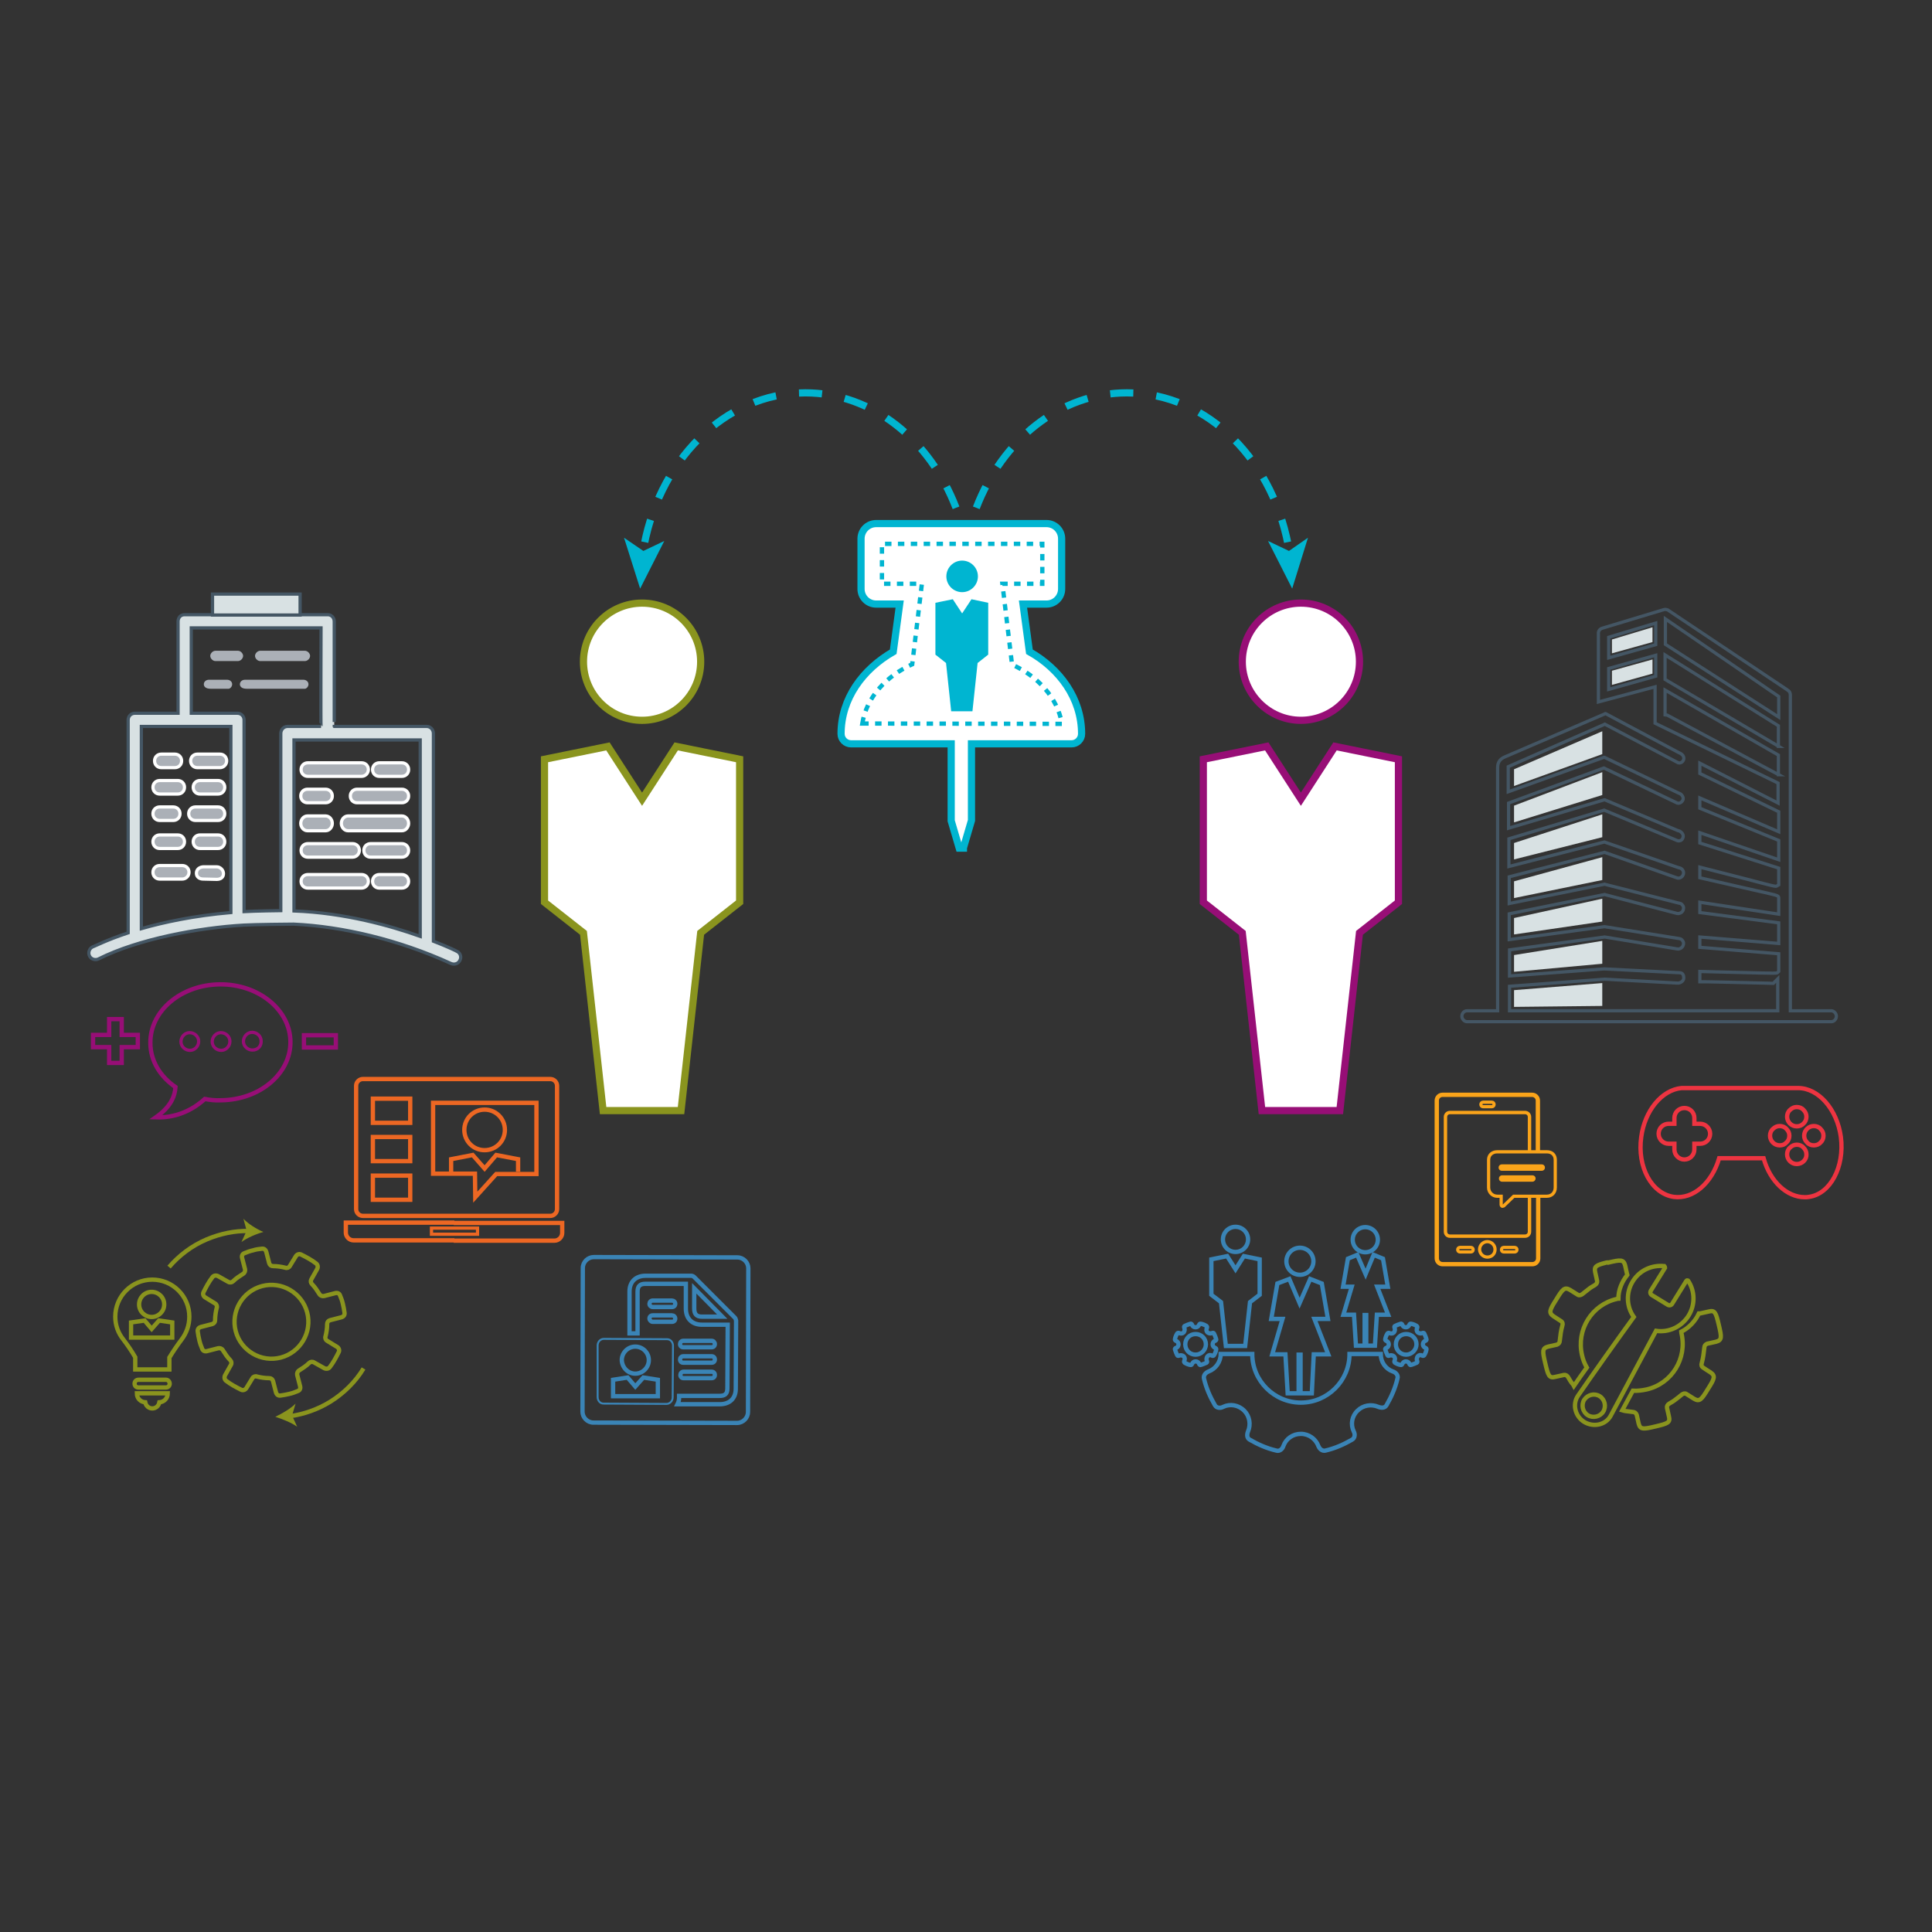 <?xml version="1.0" encoding="utf-8"?>
<!-- Generator: Adobe Illustrator 24.0.2, SVG Export Plug-In . SVG Version: 6.00 Build 0)  -->
<svg version="1.1" id="Layer_1" xmlns="http://www.w3.org/2000/svg" xmlns:xlink="http://www.w3.org/1999/xlink" x="0px" y="0px"
	 viewBox="0 0 600 600" style="enable-background:new 0 0 600 600;" xml:space="preserve">
<rect x="0" y="0" width="600" height="600" fill="#333333" stroke="none"/>
<style type="text/css">
	.st0{fill:#445664;}
	.st1{fill:#FFFFFF;}
	.st2{fill:#445664;stroke:#FFFFFF;stroke-miterlimit:10;}
	.st3{fill:#FFFFFF;stroke:#445664;stroke-width:2.232;stroke-miterlimit:10;}
	.st4{fill:none;stroke:#445664;stroke-width:2.232;stroke-miterlimit:10;}
	.st5{fill:none;stroke:#ABB0B7;stroke-width:2.232;stroke-miterlimit:10;}
	.st6{fill:none;stroke:#D8E1E3;stroke-width:2.232;stroke-miterlimit:10;}
	.st7{fill:#FFFFFF;stroke:#970E76;stroke-width:2.232;stroke-miterlimit:10;}
	.st8{fill:#970E76;stroke:#970E76;stroke-width:2.232;stroke-miterlimit:10;}
	.st9{fill:none;stroke:#FFFFFF;stroke-miterlimit:10;}
	.st10{fill:#FFFFFF;stroke:#ED6723;stroke-width:2.232;stroke-miterlimit:10;}
	.st11{fill:#ED6723;stroke:#ED6723;stroke-width:2.232;stroke-miterlimit:10;}
	.st12{fill:#FFFFFF;stroke:#3A84B6;stroke-width:2.232;stroke-miterlimit:10;}
	.st13{fill:#3A84B6;stroke:#3A84B6;stroke-width:2.232;stroke-miterlimit:10;}
	.st14{fill:none;stroke:#8A941E;stroke-width:2.232;stroke-miterlimit:10;stroke-dasharray:7.175,7.175;}
	.st15{fill:#8A941E;}
	.st16{fill:#FAA41A;stroke:#FAA41A;stroke-width:2.232;stroke-miterlimit:10;}
	.st17{fill:#FFFFFF;stroke:#FAA41A;stroke-width:2.232;stroke-miterlimit:10;}
	.st18{fill:none;stroke:#FFFFFF;stroke-width:2.232;stroke-miterlimit:10;}
	.st19{fill:#3A84B6;}
	.st20{opacity:0.3;fill:#3A84B6;}
	.st21{fill:none;stroke:#3A84B6;stroke-width:3;stroke-miterlimit:10;}
	.st22{fill:#BFD22B;}
	.st23{fill:none;stroke:#3A84B6;stroke-miterlimit:10;}
	.st24{fill:#EE3441;}
	.st25{fill:none;stroke:#FFFFFF;stroke-width:6;stroke-miterlimit:10;}
	.st26{fill:#D8E1E3;stroke:#445664;stroke-width:2.232;stroke-miterlimit:10;}
	.st27{fill:none;stroke:#8A941E;stroke-width:2.232;stroke-miterlimit:10;stroke-dasharray:7.175,7.175;}
	.st28{fill-rule:evenodd;clip-rule:evenodd;fill:none;stroke:#ED6723;stroke-width:1.339;stroke-miterlimit:10;}
	.st29{fill-rule:evenodd;clip-rule:evenodd;fill:none;stroke:#ED6723;stroke-miterlimit:10;}
	.st30{fill:none;stroke:#ED6723;stroke-width:1.339;stroke-miterlimit:10;}
	.st31{opacity:0.5;}
	.st32{fill-rule:evenodd;clip-rule:evenodd;fill:#FAA41A;}
	.st33{fill:#FAA41A;}
	.st34{fill:none;stroke:#3A84B6;stroke-width:1.339;stroke-miterlimit:10;}
	.st35{fill:none;stroke:#3A84B6;stroke-width:0.6;stroke-miterlimit:10;}
	.st36{fill:#FFFFFF;stroke:#00B5D1;stroke-width:2.232;stroke-miterlimit:10;}
	.st37{fill:none;stroke:#00B5D1;stroke-width:1.339;stroke-miterlimit:10;stroke-dasharray:2;}
	.st38{fill:#00B5D1;}
	.st39{fill:#FFFFFF;stroke:#8A941E;stroke-width:2.232;stroke-miterlimit:10;}
	.st40{fill:none;stroke:#970E76;stroke-width:1.339;stroke-miterlimit:10;}
	.st41{fill:none;stroke:#970E76;stroke-miterlimit:10;}
	.st42{fill:none;stroke:#FAA41A;stroke-miterlimit:10;}
	.st43{fill:none;stroke:#FAA41A;stroke-width:1.339;stroke-miterlimit:10;}
	.st44{fill:none;stroke:#FAA41A;stroke-width:1.058;stroke-miterlimit:10;}
	.st45{fill:none;stroke:#EE3441;stroke-width:1.339;stroke-miterlimit:10;}
	.st46{fill:none;stroke:#8A941E;stroke-width:1.339;stroke-miterlimit:10;}
	.st47{fill:#D8E1E3;}
	.st48{fill:none;stroke:#445664;stroke-miterlimit:10;}
	.st49{fill:none;stroke:#00B5D1;stroke-width:2.232;stroke-miterlimit:10;stroke-dasharray:7.175,7.175;}
	.st50{fill:#D8E1E3;stroke:#445664;stroke-miterlimit:10;}
	.st51{fill:#ABB0B7;}
	.st52{fill:#ABB0B7;stroke:#FFFFFF;stroke-miterlimit:10;}
</style>
<g>
	<path class="st28" d="M112.7,335.1h58.2c1.1,0,2.1,0.9,2.1,2.1v38.3c0,1.1-0.9,2.1-2.1,2.1h-58.2c-1.1,0-2.1-0.9-2.1-2.1v-38.3
		C110.6,336,111.6,335.1,112.7,335.1L112.7,335.1z"/>
	<path class="st28" d="M141.1,385.2h-31.3c-1.3,0-2.4-1.1-2.4-2.4v-2.9c0-0.1,0-0.1,0-0.2h33.7"/>
	<path class="st28" d="M140.9,379.8h33.7c0,0.1,0,0.1,0,0.2v2.9c0,1.3-1.1,2.4-2.4,2.4h-31.3"/>
	<polygon class="st28" points="147.5,364.5 134.5,364.5 134.5,342.5 166.6,342.5 166.6,364.6 154.1,364.6 147.6,371.8 	"/>
	<rect x="115.8" y="365.1" class="st28" width="11.6" height="7.5"/>
	<rect x="115.8" y="353.1" class="st28" width="11.6" height="7.5"/>
	<rect x="115.8" y="341.2" class="st28" width="11.6" height="7.5"/>
	<rect x="134" y="381.4" class="st29" width="14.3" height="1.9"/>
	<path class="st30" d="M150.5,357.2c3.5,0,6.3-2.8,6.3-6.3c0-3.5-2.8-6.3-6.3-6.3c-3.5,0-6.3,2.8-6.3,6.3
		C144.2,354.4,147,357.2,150.5,357.2z"/>
	<polyline class="st30" points="160.9,363.9 160.9,360 154.1,358.7 150.5,362.9 146.8,358.7 140.1,360 140.1,363.9 	"/>
</g>
<g>
	<g>
		<g>
			<g>
				<path class="st34" d="M228.9,441.9l-44.6-0.1c-1.9,0-3.4-1.6-3.4-3.4l0.1-44.6c0-1.9,1.6-3.4,3.4-3.4l44.6,0.1
					c1.9,0,3.4,1.6,3.4,3.4l-0.1,44.6C232.3,440.3,230.8,441.9,228.9,441.9z"/>
			</g>
		</g>
		<path class="st34" d="M221,426l-8.7,0c-0.6,0-1,0.5-1,1c0,0.6,0.4,1,1,1l8.7,0c0.6,0,1-0.4,1-1C222,426.4,221.6,426,221,426z
			 M221,416.4l-8.8,0c-0.6,0-1,0.5-1,1c0,0.6,0.4,1,1,1l8.8,0c0.6,0,1-0.4,1-1C222,416.9,221.6,416.4,221,416.4z M202.7,410.5l6,0
			c0.6,0,1-0.4,1-1c0-0.6-0.5-1-1-1l-6,0c-0.6,0-1,0.4-1,1C201.7,410,202.2,410.5,202.7,410.5z M202.7,405.9l6,0c0.6,0,1-0.4,1-1
			c0-0.6-0.5-1-1-1l-6,0c-0.6,0-1,0.5-1,1C201.7,405.5,202.2,405.9,202.7,405.9z M221,421.2l-8.8,0c-0.6,0-1,0.5-1,1
			c0,0.6,0.4,1,1,1l8.8,0c0.6,0,1-0.4,1-1C222,421.6,221.6,421.2,221,421.2z M228.2,409.2l-12.6-12.6c-0.2-0.2-0.6-0.4-0.9-0.4
			l-14.2,0c-3.1,0-5,1.9-5,4.9l0,13l2.5,0l0-13c0-1.7,0.8-2.4,2.4-2.4l12.6,0l0,7.7c0,3.1,1.9,5,5,5l8,0l-0.1,19.8
			c0,1.7-0.8,2.3-2.4,2.3l-12.6,0l0,0.6c0,0.7-0.2,1.4-0.5,2c6.2,0,13.1,0,13.1,0c3.1,0,5-1.8,5-4.8l0.1-21.2
			C228.5,409.7,228.4,409.4,228.2,409.2z M218,408.9c-1.7,0-2.4-0.8-2.4-2.5l0-6.3l8.7,8.8L218,408.9z"/>
		<g>
			<path class="st35" d="M207.2,415.9l-19.7-0.1c-1,0-1.9,0.9-1.9,2l0,16.1c0,1.1,0.8,2,1.8,2l19.6,0.1c1,0,1.9-0.9,1.9-2l0.1-16.1
				C209,416.8,208.2,415.9,207.2,415.9z"/>
		</g>
	</g>
	<g>
		<path class="st34" d="M197.3,426.6c2.3,0,4.2-1.9,4.2-4.2c0-2.3-1.9-4.2-4.2-4.2c-2.3,0-4.2,1.9-4.2,4.2
			C193.2,424.7,195,426.6,197.3,426.6z"/>
		<polygon class="st34" points="204.3,433.6 204.3,428.5 199.8,427.8 197.3,430.6 194.9,427.8 190.4,428.5 190.4,433.6 		"/>
	</g>
</g>
<g>
	<path class="st36" d="M299.2,263.3l2.5-8.5c0-0.1,0-0.3,0-0.4V231h31.1c1.7,0,3.1-1.4,3.1-3.1c0-11-6.8-20.2-16.2-25.5l0,0l-2-14.8
		h7.3c2.6,0,4.7-2.1,4.7-4.7v-15.6c0-2.6-2.1-4.7-4.7-4.7h-52.9c-2.6,0-4.7,2.1-4.7,4.7v15.6c0,2.6,2.1,4.7,4.7,4.7h7.3l-2,14.8
		c-9.4,5.4-16.2,14.5-16.2,25.5c0,1.7,1.4,3.1,3.1,3.1h31.1v23.5c0,0.1,0,0.3,0,0.4l2.5,8.5H299.2z"/>
	<path class="st37" d="M267.8,224.7c1.3-8.3,7.7-14.9,15.5-18.4l3-25h-12.4v-12.4h49.8v12.4h-12.4l3,25.1
		c7.8,3.5,14.1,10.1,15.5,18.4L267.8,224.7L267.8,224.7z"/>
	<path class="st38" d="M298.8,183.9c2.7,0,4.9-2.2,4.9-4.9c0-2.7-2.2-4.9-4.9-4.9s-4.9,2.2-4.9,4.9
		C293.9,181.7,296.1,183.9,298.8,183.9z M301.7,186.1l-2.9,4.4l-2.9-4.4l-5.4,1.1v16.1l3.3,2.6l1.6,15h6.6l1.6-15l3.3-2.6v-16.1
		L301.7,186.1z"/>
</g>
<g>
	<path class="st39" d="M199.4,223.7c10,0,18.2-8.1,18.2-18.2c0-10-8.1-18.2-18.2-18.2c-10,0-18.2,8.1-18.2,18.2
		C181.2,215.5,189.3,223.7,199.4,223.7z"/>
	<polygon class="st39" points="210,231.8 199.4,248.2 188.8,231.8 169.1,235.8 169.1,280.2 181.2,289.7 187.3,344.9 211.5,344.9 
		217.6,289.7 229.7,280.2 229.7,235.8 	"/>
</g>
<g>
	<path class="st7" d="M404,223.7c10,0,18.2-8.1,18.2-18.2c0-10-8.1-18.2-18.2-18.2c-10,0-18.2,8.1-18.2,18.2
		C385.8,215.5,394,223.7,404,223.7z"/>
	<polygon class="st7" points="414.6,231.8 404,248.2 393.4,231.8 373.7,235.8 373.7,280.2 385.8,289.7 391.9,344.9 416.1,344.9 
		422.2,289.7 434.3,280.2 434.3,235.8 	"/>
</g>
<g>
	<path class="st40" d="M68.3,305.7c-12,0.1-21.7,8.2-21.6,18.2c0,5.5,3,10.4,7.8,13.7c-0.2,2.8-1.4,6.1-6.1,9.4
		c7.7,0.3,12.9-3.6,15.2-5.7c1.6,0.3,3.3,0.5,5,0.4c12-0.1,21.7-8.2,21.6-18.2C90.1,313.6,80.3,305.6,68.3,305.7z"/>
	<path class="st41" d="M59,326.2c-1.5,0-2.8-1.2-2.8-2.7c0-1.5,1.2-2.8,2.7-2.8c1.5,0,2.8,1.2,2.8,2.7S60.5,326.2,59,326.2z"/>
	<path class="st41" d="M68.7,326.2c-1.5,0-2.8-1.2-2.8-2.7c0-1.5,1.2-2.8,2.7-2.8c1.5,0,2.8,1.2,2.8,2.7S70.2,326.2,68.7,326.2z"/>
	<path class="st41" d="M78.4,326.1c-1.5,0-2.8-1.2-2.8-2.7c0-1.5,1.2-2.8,2.7-2.8c1.5,0,2.8,1.2,2.8,2.7
		C81.2,324.9,80,326.1,78.4,326.1z"/>
	<g>
		<path class="st40" d="M33.9,325.2h-5v-3.8h5v-4.9h3.9v4.9h5v3.8h-5v4.9h-3.9V325.2z"/>
	</g>
	<g>
		<path class="st40" d="M94.4,321.5h9.9v3.8h-9.9V321.5z"/>
	</g>
</g>
<g>
	<path class="st42" d="M463.3,343.7h-2.7c-0.4,0-0.7-0.3-0.7-0.7c0-0.4,0.3-0.7,0.7-0.7h2.7c0.4,0,0.7,0.3,0.7,0.7
		C464,343.4,463.7,343.7,463.3,343.7z"/>
	<path class="st42" d="M461.9,390.4c-1.3,0-2.4-1.1-2.4-2.4c0-1.3,1.1-2.4,2.4-2.4c1.3,0,2.4,1.1,2.4,2.4
		C464.3,389.4,463.3,390.4,461.9,390.4z"/>
	<g>
		<path class="st42" d="M470.4,388.8H467c-0.4,0-0.7-0.3-0.7-0.7s0.3-0.7,0.7-0.7h3.4c0.4,0,0.7,0.3,0.7,0.7
			S470.8,388.8,470.4,388.8z"/>
		<path class="st42" d="M456.8,388.8h-3.4c-0.4,0-0.7-0.3-0.7-0.7s0.3-0.7,0.7-0.7h3.4c0.4,0,0.7,0.3,0.7,0.7
			S457.2,388.8,456.8,388.8z"/>
	</g>
	<g>
		<g>
			<path class="st42" d="M466.7,374.6c-0.1,0-0.1,0-0.2,0c-0.2-0.1-0.3-0.3-0.3-0.5v-2.6H465c-1.5,0-2.7-1.2-2.7-2.7v-8.6
				c0-1.5,1.1-2.5,2.7-2.5h15.4c1.6,0,2.6,1,2.6,2.5v8.6c0,1.6-1.1,2.7-2.6,2.7h-10.3l-3.1,3C467,374.5,466.8,374.6,466.7,374.6z"/>
			<g>
				<path class="st42" d="M478.8,363.1h-12.4c-0.3,0-0.5-0.2-0.5-0.5c0-0.3,0.2-0.5,0.5-0.5h12.4c0.3,0,0.5,0.2,0.5,0.5
					C479.3,362.9,479.1,363.1,478.8,363.1z"/>
				<path class="st42" d="M475.9,366.5h-9.4c-0.3,0-0.5-0.2-0.5-0.5s0.2-0.5,0.5-0.5h9.4c0.3,0,0.5,0.2,0.5,0.5
					S476.1,366.5,475.9,366.5z"/>
			</g>
		</g>
	</g>
	<path class="st43" d="M477.7,371.8v19c0,1-0.8,1.8-1.8,1.8H448c-1,0-1.8-0.8-1.8-1.8v-49c0-1,0.8-1.8,1.8-1.8h27.8
		c1,0,1.8,0.8,1.8,1.8v15.9"/>
	<path class="st44" d="M475,371.2v11.3c0,0.8-0.6,1.4-1.4,1.4h-23.3c-0.8,0-1.4-0.6-1.4-1.4v-35.6c0-0.8,0.6-1.4,1.4-1.4h23.3
		c0.8,0,1.4,0.6,1.4,1.4v11"/>
</g>
<g>
	<g>
		<path class="st45" d="M571.7,353.1c-1.2-8.7-7-15.2-13.3-15.2v0l-35.3,0l-0.9,0v0c-6.1,0.6-11.4,7-12.5,15.2
			c-1.3,9.3,3.2,17.6,10.1,18.6c6,0.8,11.8-4.2,14.1-12l13.8,0c2,7.2,7.2,12.1,12.8,12.1c0.4,0,0.9,0,1.3-0.1
			C568.4,370.8,572.9,362.4,571.7,353.1z"/>
	</g>
	<g>
		<path class="st45" d="M552.7,355.7C552.7,355.7,552.7,355.7,552.7,355.7c-1.7,0-3-1.4-3-3c0-0.8,0.3-1.6,0.9-2.1
			c0.6-0.6,1.3-0.9,2.1-0.9c0,0,0,0,0,0c0.8,0,1.6,0.3,2.1,0.9c0.6,0.6,0.9,1.3,0.9,2.1c0,0.8-0.3,1.6-0.9,2.1
			C554.3,355.4,553.6,355.7,552.7,355.7z"/>
	</g>
	<g>
		<path class="st45" d="M558,349.8C558,349.8,558,349.8,558,349.8L558,349.8c-1.7,0-3-1.4-3-3c0-0.8,0.3-1.6,0.9-2.1
			c0.6-0.6,1.3-0.9,2.1-0.9c0,0,0,0,0,0c0.8,0,1.6,0.3,2.1,0.9c0.6,0.6,0.9,1.3,0.9,2.1c0,0.8-0.3,1.6-0.9,2.1
			C559.6,349.5,558.8,349.8,558,349.8z"/>
	</g>
	<g>
		<path class="st45" d="M523.1,360.1C523.1,360.1,523.1,360.1,523.1,360.1c-1.7,0-3.1-1.4-3.1-3.1l0-1.8l-1.8,0
			c-1.7,0-3.1-1.4-3.1-3.1c0-0.8,0.3-1.6,0.9-2.2c0.6-0.6,1.4-0.9,2.2-0.9c0,0,0,0,0,0l1.8,0l0-1.8c0-0.8,0.3-1.6,0.9-2.2
			c0.6-0.6,1.4-0.9,2.2-0.9c0,0,0,0,0,0c0.8,0,1.6,0.3,2.2,0.9c0.6,0.6,0.9,1.4,0.9,2.2l0,1.8l1.8,0c1.7,0,3.1,1.4,3.1,3.1
			c0,0.8-0.3,1.6-0.9,2.2c-0.6,0.6-1.4,0.9-2.2,0.9c0,0,0,0,0,0l-1.8,0l0,1.8C526.2,358.7,524.8,360.1,523.1,360.1z"/>
	</g>
	<g>
		<path class="st45" d="M558,361.5C558,361.5,558,361.5,558,361.5c-1.7,0-3-1.4-3-3c0-0.8,0.3-1.6,0.9-2.1c0.6-0.6,1.3-0.9,2.1-0.9
			c0,0,0,0,0,0c0.8,0,1.6,0.3,2.1,0.9c0.6,0.6,0.9,1.3,0.9,2.1C561.1,360.1,559.7,361.5,558,361.5z"/>
	</g>
	<g>
		<path class="st45" d="M563.3,355.7C563.3,355.7,563.3,355.7,563.3,355.7c-0.8,0-1.6-0.3-2.1-0.9c-0.6-0.6-0.9-1.3-0.9-2.1
			c0-1.7,1.4-3,3-3c0,0,0,0,0,0c0.8,0,1.6,0.3,2.1,0.9c0.6,0.6,0.9,1.3,0.9,2.1c0,0.8-0.3,1.6-0.9,2.1
			C564.9,355.4,564.1,355.7,563.3,355.7z"/>
	</g>
</g>
<g>
	<path class="st46" d="M498.9,392.1c-3.2,0.8-3.9,1.2-3.5,3l0.6,2.7c0.1,0.5-0.2,1-0.7,1.3c-0.7,0.4-1.4,0.8-2,1.3
		c-0.6,0.5-1.3,1-1.9,1.5c-0.4,0.3-1,0.5-1.4,0.2c-0.8-0.5-1.6-1-2.4-1.5c-1.7-1-2.3-0.3-4.3,3c-2.1,3.3-2.4,4.1-0.8,5.2l2.3,1.5
		c0.5,0.3,0.6,0.9,0.4,1.4c-0.2,0.8-0.4,1.5-0.5,2.3c-0.1,0.8-0.2,1.6-0.3,2.4c0,0.5-0.3,1-0.9,1.2l-2.7,0.6
		c-1.9,0.5-1.8,1.4-0.9,5.2c0.9,3.8,1.2,4.7,3.1,4.2l2.7-0.6c0.5-0.1,1,0.2,1.3,0.7c0.4,0.7,0.8,1.4,1.3,2c0.2,0.2,0.4,0.5,0.5,0.7
		c1.3-1.9,2.6-3.8,4-5.7c-0.7-1.2-1.2-2.5-1.5-3.9c-1.8-7.8,3-15.6,10.8-17.4c0.2,0,0.3-0.1,0.5-0.1c0-2.7,1.1-5.3,2.8-7.4
		c0-0.1-0.1-0.1-0.1-0.2l-0.6-2.7c-0.5-1.9-1.4-1.8-5.2-0.9C499.4,392,499.1,392.1,498.9,392.1L498.9,392.1z"/>
	<path class="st46" d="M527.6,407.9c-1.1,2.4-3.1,4.5-5.5,5.7c0,0.2,0.1,0.3,0.1,0.5c1.8,7.8-3,15.6-10.8,17.4
		c-1.4,0.3-2.9,0.5-4.3,0.4c-1.1,2-2.2,4.1-3.3,6.1c0.3,0.1,0.6,0.1,0.9,0.2c0.8,0.1,1.6,0.2,2.4,0.3c0.5,0,1,0.3,1.2,0.9l0.6,2.7
		c0.5,1.9,1.4,1.8,5.2,0.9c3.8-0.9,4.7-1.2,4.2-3.1l-0.6-2.7c-0.1-0.5,0.2-1,0.7-1.3c0.7-0.4,1.4-0.8,2-1.3c0.7-0.5,1.3-1,1.9-1.5
		c0.4-0.3,1-0.5,1.4-0.2l2.4,1.5c1.7,1,2.3,0.3,4.3-3c2.1-3.3,2.4-4.1,0.8-5.2c-0.8-0.5-1.6-1-2.3-1.5c-0.5-0.3-0.6-0.9-0.4-1.4
		c0.2-0.8,0.4-1.6,0.5-2.4c0.1-0.8,0.2-1.6,0.3-2.4c0-0.5,0.3-1,0.9-1.2l2.7-0.6c1.9-0.5,1.8-1.4,0.9-5.2s-1.2-4.7-3.1-4.2l-2.7,0.6
		C527.7,407.9,527.7,407.9,527.6,407.9z"/>
	<path id="path12330_3_" class="st46" d="M516.9,393.2c0,0-0.1,0-0.1,0c-3.8-0.4-7.6,1.3-9.7,4.7c-2.2,3.5-2,7.9,0.3,11.1
		c-5.3,7.3-12.2,17-17.3,24.4c-1.9,2.7-0.9,6.5,1.9,8.2c2.8,1.7,6.6,1,8.2-1.9l14.1-26.4c3.9,0.6,7.9-1.2,10.1-4.7
		c2.1-3.4,2-7.6-0.1-10.8c0,0,0-0.1-0.1-0.1c-0.2-0.1-0.4-0.1-0.5,0.1l-4.4,7.1c-0.3,0.5-0.9,0.6-1.4,0.3l-4.9-3
		c-0.5-0.3-0.6-0.9-0.3-1.4l4.4-7.1C517.1,393.5,517,393.3,516.9,393.2L516.9,393.2z M496.8,433.6c1.6,1,2.1,3.2,1.1,4.8
		c-1,1.6-3.2,2.1-4.8,1.1c-1.6-1-2.1-3.2-1.1-4.8C493.1,433.1,495.2,432.6,496.8,433.6z"/>
</g>
<g>
	<path class="st47" d="M513.2,199.4l-12.6,3.5v-4.3l12.6-3.8V199.4L513.2,199.4z M513.2,209.2l-12.6,3.5v-4.4l12.6-3.5V209.2
		L513.2,209.2z"/>
	<path class="st48" d="M498.4,224.9l22.8,12c0.9,0.2,1.5-0.4,1.7-1.1c0.1-0.5-0.1-0.9-0.2-1.1c-0.3-0.4-0.7-0.7-1.2-0.9l-0.2-0.1
		l-22.7-12.1c-0.1,0-0.1,0-0.2,0.1l-30.9,13.3c-2.1,0.8-2.4,2.3-2.4,3.4v75.5l-9.5,0c-0.9,0-1.6,0.8-1.6,1.7s0.8,1.7,1.6,1.7h113.1
		c0.9,0,1.6-0.8,1.6-1.7s-0.8-1.7-1.6-1.7h-12.7v-98.1c0-0.7-0.3-1.2-0.9-1.5l-0.1-0.1l-37.1-24.8c-0.3-0.1-0.7-0.2-1.1-0.1
		l-19.2,5.8c-0.7,0.2-1.2,0.8-1.2,1.5V218l17.6-4.7v11.3l38.2,18.6v6.2L527.9,237v3.2l24.5,11.9v6.2l-24.5-10.5v3.2l24.5,10v6
		l-24.5-8.4v3.2l24.5,7.8v5.2l-0.5,0.3c-0.4,0.3-0.4,0.3-9.5-2.1c-5.1-1.3-11.8-3-14.5-3.7v3.3c2.1,0.5,8.4,1.9,13.6,3.1
		c2.7,0.6,5.2,1.2,7.1,1.6c3.8,0.9,3.8,0.9,3.8,1.7v4.9l-24.5-3.7v3.2l24.5,3.2v6.4l-24.5-2v3.2l24.5,2v5.5l-0.3,0.3
		c-0.3,0.3-0.3,0.3-12.2,0c-3.6-0.1-9.5-0.2-12-0.3v3.2c1.2,0,3.2,0,6.8,0.1c4.3,0.1,9.4,0.2,12.8,0.3c1.5,0,2.7,0.1,3.2,0.1
		l1.4-1.4v9.9h-83.3v-7.6l29.5-2.2l0.1,0l22.5,1.2c1,0.1,2-0.7,2-1.5c0-0.4,0-1.6-1.1-1.7l-23.6-1.2l-29.4,2.2V295l29.5-4l0.1,0
		l22.5,3.7c0.4,0.1,0.9-0.1,1.2-0.3c0.4-0.3,0.6-0.6,0.7-1.1c0.1-0.5,0-0.9-0.3-1.2c-0.1-0.2-0.4-0.5-0.9-0.6l-23.2-3.7
		c-0.1,0-0.1,0-0.2,0l-29.5,4v-8l29.6-6l22.6,5.9c0.9,0.1,1.8-0.5,1.9-1.4c0.1-0.5,0-0.9-0.3-1.2c-0.1-0.2-0.4-0.5-0.9-0.6l-0.1,0
		l-23.2-5.9l-29.6,6v-8.3l29.6-7.6l22.7,8c0.8,0.1,1.6-0.4,1.8-1.3c0.2-0.9-0.4-1.7-1.3-1.9l-0.1,0l-23.1-8c0,0,0,0-0.1,0l-29.6,7.6
		v-8.6l29.6-8.9l22.8,9.5c0.4,0.1,0.7,0,1-0.1c0.4-0.2,0.6-0.6,0.7-1c0.1-0.4,0-0.8-0.2-1.1c-0.3-0.4-0.7-0.8-1.2-0.9l-0.1,0
		l-22.8-9.6c0,0-0.1,0-0.1,0c0,0-0.1,0-0.1,0l-29.7,8.8v-7.8l29.6-10.9l22.8,10.9c0.8,0.2,1.5-0.3,1.8-1.1c0.2-0.8-0.5-1.8-1.4-2
		l-0.2-0.1l-22.8-11l-0.2,0l-29.7,10.7v-7.8L498.4,224.9z M552.4,240.6l-1.5-0.8c-10.9-5.8-31.4-16.8-33.1-17.7l-0.7-0.1v-7.7
		l35.2,20.2V240.6z M552.4,231.8L517.1,211v-7.6l35.2,22V231.8z M552.4,222.7l-35.2-22.6v-7.9l35.2,24.1V222.7z M499.6,214.1v-6.5
		l14.6-4.1v6.5L499.6,214.1z M499.6,204.3v-6.4l14.6-4.4v6.7L499.6,204.3z"/>
</g>
<g>
	<g>
		<path class="st49" d="M303.2,157.7c8.1-21.1,26-35.7,46.8-35.7c25.2,0,46.2,21.5,50.5,49.9"/>
		<g>
			<polygon class="st38" points="401.3,182.8 393.8,168 400.3,171.1 406.2,167 			"/>
		</g>
	</g>
</g>
<g>
	<g>
		<path class="st49" d="M296.9,157.7c-8.1-21.1-26-35.7-46.8-35.7c-25.2,0-46.2,21.5-50.5,49.9"/>
		<g>
			<polygon class="st38" points="198.8,182.8 193.8,167 199.8,171.1 206.3,168 			"/>
		</g>
	</g>
</g>
<g>
	<g>
		<polygon class="st34" points="408.2,409.6 412.4,409.6 410.5,398.6 406.9,397.2 406.9,397.2 406.9,397.2 403.6,404.7 400.4,397.2 
			396.7,398.6 394.8,409.6 398.3,409.6 395.1,420.6 399.2,420.6 399.9,432.7 403.3,432.7 403.3,420.7 403.9,420.7 403.9,432.7 
			407.4,432.7 408,420.6 412.5,420.6 		"/>
	</g>
	<g>
		<polygon class="st34" points="386.3,390.1 383.7,394.2 381.1,390.1 376.2,391.1 376.2,402.1 379.2,404.4 380.7,418 386.7,418 
			388.2,404.4 391.2,402.1 391.2,391.1 		"/>
		<circle class="st34" cx="383.7" cy="384.9" r="3.9"/>
	</g>
	<g>
		<g>
			<polygon class="st34" points="427.7,399.6 431,399.6 429.5,390.9 426.6,389.7 426.6,389.7 426.6,389.7 424.1,395.7 421.5,389.7 
				418.6,390.9 417.1,399.6 419.8,399.6 417.2,408.3 420.5,408.3 421.1,417.9 423.8,417.9 423.8,408.4 424.3,408.4 424.3,417.9 
				427,417.9 427.6,408.3 431.1,408.3 			"/>
		</g>
		<circle class="st34" cx="424" cy="385" r="3.9"/>
	</g>
	<circle class="st34" cx="403.7" cy="391.7" r="4.2"/>
	<path class="st34" d="M419.1,420.5c0,8.3-6.8,15.1-15.1,15.1c-8.3,0-15.1-6.8-15.1-15.1l-9.8,0c0,2.5-1.6,4.6-3.7,5.4
		c-1,0.4-1.7,1.2-1.5,2.2c0.7,3,1.9,5.7,3.4,8.3c0.5,0.9,1.7,1,2.6,0.5c2.1-1,4.7-0.6,6.5,1.2c1.7,1.7,2.1,4.3,1.2,6.4
		c-0.4,1-0.4,2.1,0.5,2.6c2.6,1.5,5.3,2.7,8.3,3.4c1,0.3,1.9-0.5,2.2-1.5c0.8-2.2,2.9-3.7,5.4-3.7c2.5,0,4.6,1.6,5.4,3.7
		c0.4,1,1.2,1.7,2.2,1.5c3-0.7,5.7-1.9,8.3-3.4c0.9-0.5,1-1.7,0.5-2.6c-1-2.1-0.6-4.7,1.2-6.4c1.7-1.7,4.3-2.1,6.4-1.2
		c1,0.4,2.1,0.4,2.6-0.5c1.5-2.6,2.7-5.3,3.4-8.3c0.3-1-0.5-1.9-1.5-2.2c-2.2-0.8-3.7-2.9-3.7-5.4H419.1z"/>
	<path class="st34" d="M442.7,418.6c-0.5-0.2-0.8-0.6-0.8-1.1c0-0.5,0.3-1,0.8-1.1c0.2-0.1,0.4-0.3,0.3-0.5
		c-0.2-0.6-0.4-1.2-0.7-1.8c-0.1-0.2-0.3-0.2-0.6-0.1c-0.4,0.2-1,0.1-1.4-0.2c-0.4-0.4-0.4-0.9-0.2-1.4c0.1-0.2,0.1-0.4-0.1-0.6
		c-0.5-0.3-1.1-0.6-1.8-0.7c-0.2-0.1-0.4,0.1-0.5,0.3c-0.2,0.5-0.6,0.8-1.1,0.8c-0.5,0-1-0.3-1.1-0.8c-0.1-0.2-0.3-0.4-0.5-0.3
		c-0.6,0.2-1.2,0.4-1.8,0.7c-0.2,0.1-0.2,0.3-0.1,0.6c0.2,0.4,0.1,1-0.2,1.4c-0.4,0.4-0.9,0.4-1.4,0.2c-0.2-0.1-0.4-0.1-0.6,0.1
		c-0.3,0.5-0.6,1.1-0.7,1.8c-0.1,0.2,0.1,0.4,0.3,0.5c0.5,0.2,0.8,0.6,0.8,1.1c0,0.5-0.3,1-0.8,1.1c-0.2,0.1-0.4,0.3-0.3,0.5
		c0.2,0.6,0.4,1.2,0.7,1.8c0.1,0.2,0.3,0.2,0.6,0.1c0.4-0.2,1-0.1,1.4,0.2c0.4,0.4,0.4,0.9,0.2,1.4c-0.1,0.2-0.1,0.4,0.1,0.6
		c0.5,0.3,1.1,0.6,1.8,0.7c0.2,0.1,0.4-0.1,0.5-0.3c0.2-0.5,0.6-0.8,1.1-0.8c0.5,0,1,0.3,1.1,0.8c0.1,0.2,0.3,0.4,0.5,0.3
		c0.6-0.2,1.2-0.4,1.8-0.7c0.2-0.1,0.2-0.3,0.1-0.6c-0.2-0.4-0.1-1,0.2-1.4c0.4-0.4,0.9-0.5,1.4-0.2c0.2,0.1,0.4,0.1,0.6-0.1
		c0.3-0.5,0.6-1.1,0.7-1.8C443.1,418.9,442.9,418.7,442.7,418.6z M436.7,420.7c-1.8,0-3.2-1.4-3.2-3.2c0-1.8,1.4-3.2,3.2-3.2
		c1.8,0,3.2,1.4,3.2,3.2C439.9,419.2,438.4,420.7,436.7,420.7z"/>
	<path class="st34" d="M377.4,418.6c-0.5-0.2-0.8-0.6-0.8-1.1c0-0.5,0.3-1,0.8-1.1c0.2-0.1,0.4-0.3,0.3-0.5
		c-0.2-0.6-0.4-1.2-0.7-1.8c-0.1-0.2-0.3-0.2-0.6-0.1c-0.4,0.2-1,0.1-1.4-0.2c-0.4-0.4-0.4-0.9-0.2-1.4c0.1-0.2,0.1-0.4-0.1-0.6
		c-0.5-0.3-1.1-0.6-1.8-0.7c-0.2-0.1-0.4,0.1-0.5,0.3c-0.2,0.5-0.6,0.8-1.1,0.8c-0.5,0-1-0.3-1.1-0.8c-0.1-0.2-0.3-0.4-0.5-0.3
		c-0.6,0.2-1.2,0.4-1.8,0.7c-0.2,0.1-0.2,0.3-0.1,0.6c0.2,0.4,0.1,1-0.2,1.4c-0.4,0.4-0.9,0.4-1.4,0.2c-0.2-0.1-0.4-0.1-0.6,0.1
		c-0.3,0.5-0.6,1.1-0.7,1.8c-0.1,0.2,0.1,0.4,0.3,0.5c0.5,0.2,0.8,0.6,0.8,1.1c0,0.5-0.3,1-0.8,1.1c-0.2,0.1-0.4,0.3-0.3,0.5
		c0.2,0.6,0.4,1.2,0.7,1.8c0.1,0.2,0.3,0.2,0.6,0.1c0.4-0.2,1-0.1,1.4,0.2c0.4,0.4,0.4,0.9,0.2,1.4c-0.1,0.2-0.1,0.4,0.1,0.6
		c0.5,0.3,1.1,0.6,1.8,0.7c0.2,0.1,0.4-0.1,0.5-0.3c0.2-0.5,0.6-0.8,1.1-0.8c0.5,0,1,0.3,1.1,0.8c0.1,0.2,0.3,0.4,0.5,0.3
		c0.6-0.2,1.2-0.4,1.8-0.7c0.2-0.1,0.2-0.3,0.1-0.6c-0.2-0.4-0.1-1,0.2-1.4c0.4-0.4,0.9-0.5,1.4-0.2c0.2,0.1,0.4,0.1,0.6-0.1
		c0.3-0.5,0.6-1.1,0.7-1.8C377.8,418.9,377.6,418.7,377.4,418.6z M371.3,420.7c-1.8,0-3.2-1.4-3.2-3.2c0-1.8,1.4-3.2,3.2-3.2
		c1.8,0,3.2,1.4,3.2,3.2C374.5,419.2,373.1,420.7,371.3,420.7z"/>
</g>
<g>
	<path id="path4989_10_" class="st46" d="M78.6,388.3c-0.9,0.2-1.8,0.5-2.7,0.9c-0.6,0.2-0.9,0.8-0.7,1.5l0.9,3.5
		c0.1,0.5-0.1,1.1-0.6,1.4c-1.1,0.7-2.2,1.4-3.1,2.3c-0.4,0.4-1,0.5-1.5,0.2l-3.2-1.8c-0.6-0.3-1.3-0.2-1.7,0.3
		c-1.1,1.4-2,3.1-2.8,4.7c-0.3,0.6,0,1.3,0.5,1.6l3.1,1.9c0.5,0.3,0.7,0.9,0.5,1.4c-0.3,1.2-0.5,2.5-0.5,3.8c0,0.6-0.3,1-0.9,1.2
		l-3.5,0.9c-0.7,0.2-1.1,0.7-1,1.4c0.1,0.9,0.3,1.8,0.5,2.7c0.2,0.9,0.5,1.8,0.9,2.7c0.2,0.6,0.8,0.9,1.5,0.7l3.5-0.9
		c0.5-0.1,1.1,0.1,1.4,0.6c0.7,1.1,1.4,2.2,2.3,3.1c0.4,0.4,0.5,1,0.2,1.5l-1.8,3.2c-0.3,0.6-0.2,1.3,0.3,1.7c1.4,1.1,3.1,2,4.7,2.8
		c0.6,0.3,1.3,0,1.6-0.5l1.9-3.1c0.3-0.5,0.9-0.7,1.4-0.5c1.2,0.3,2.5,0.5,3.8,0.5c0.6,0,1,0.3,1.2,0.9l0.9,3.5
		c0.2,0.7,0.7,1.1,1.4,1c0.9-0.1,1.8-0.3,2.7-0.5s1.8-0.5,2.7-0.9c0.6-0.2,0.9-0.8,0.7-1.5l-0.9-3.5c-0.1-0.5,0.1-1.1,0.6-1.4
		c1.1-0.7,2.2-1.4,3.1-2.3c0.4-0.4,1-0.5,1.5-0.2l3.2,1.8c0.6,0.3,1.3,0.2,1.7-0.3c1.1-1.4,2-3.1,2.8-4.7c0.3-0.6,0-1.3-0.5-1.6
		l-3.1-1.9c-0.5-0.3-0.7-0.9-0.5-1.4c0.3-1.2,0.5-2.5,0.5-3.8c0-0.6,0.3-1,0.9-1.2l3.5-0.9c0.7-0.2,1.1-0.7,1-1.4
		c-0.1-0.9-0.3-1.8-0.5-2.7c-0.2-0.9-0.5-1.8-0.9-2.7c-0.2-0.6-0.8-0.9-1.5-0.7l-3.5,0.9c-0.5,0.1-1.1-0.1-1.4-0.6
		c-0.7-1.1-1.4-2.2-2.3-3.1c-0.4-0.4-0.5-1-0.2-1.5l1.8-3.2c0.3-0.6,0.2-1.3-0.3-1.7c-1.4-1.1-3.1-2-4.7-2.8c-0.6-0.3-1.3,0-1.6,0.5
		l-1.9,3.1c-0.3,0.5-0.9,0.7-1.4,0.5c-1.2-0.3-2.5-0.5-3.8-0.5c-0.6,0-1-0.3-1.2-0.9l-0.9-3.5c-0.2-0.7-0.7-1.1-1.4-1
		C80.4,387.9,79.5,388,78.6,388.3z M81.4,399.4c6.1-1.6,12.4,2.1,14,8.2c1.6,6.1-2.1,12.4-8.2,14s-12.4-2.1-14-8.2
		C71.6,407.3,75.3,401,81.4,399.4z"/>
	<g>
		<path class="st46" d="M51.6,428.5H43c-0.7,0-1.2,0.5-1.2,1.2c0,0.7,0.5,1.2,1.2,1.2h8.5c0.7,0,1.2-0.5,1.2-1.2
			C52.7,429.1,52.2,428.5,51.6,428.5z"/>
		<path class="st46" d="M45.1,435.5c0.2,1.1,1.1,1.9,2.2,1.9c1.1,0,2-0.8,2.2-1.9c1.5-0.1,2.6-1.3,2.6-2.8h-9.6
			C42.5,434.2,43.6,435.4,45.1,435.5z"/>
		<path class="st46" d="M58.8,408.9c0-6.4-5.2-11.5-11.5-11.5c-6.4,0-11.5,5.2-11.5,11.5c0,2.7,0.9,5.1,2.5,7.1
			c1.3,1.7,2.6,3.6,3.7,5.5v3.8h10.6v-3.7c1.1-1.8,2.5-3.9,3.8-5.6C57.9,414,58.8,411.6,58.8,408.9z"/>
	</g>
	<g>
		<path class="st46" d="M47.1,409c-2.1,0-3.9-1.7-3.9-3.9c0-2.1,1.7-3.9,3.9-3.9c2.1,0,3.9,1.7,3.9,3.9C51,407.3,49.2,409,47.1,409z
			"/>
		<polygon class="st46" points="40.7,415.4 40.7,410.7 44.9,410.1 47.1,412.7 49.4,410.1 53.5,410.7 53.5,415.4 		"/>
	</g>
	<g>
		<g>
			<path class="st46" d="M52.5,393.5c3.1-3.6,7-6.6,11.7-8.6c4.3-1.8,8.7-2.7,13-2.6"/>
			<g>
				<path class="st15" d="M81.8,382.6c-2.2,0.6-5,1.8-6.8,3.1l1.6-3.5l-1-3.7C77.1,380.1,79.7,381.7,81.8,382.6z"/>
			</g>
		</g>
	</g>
	<g>
		<g>
			<path class="st46" d="M112.9,425c-2.5,4.1-6,7.6-10.3,10.3c-3.9,2.4-8.2,3.9-12.5,4.5"/>
			<g>
				<path class="st15" d="M85.5,440c2.1-1,4.7-2.5,6.3-4.1l-1.1,3.7l1.6,3.5C90.5,441.8,87.7,440.7,85.5,440z"/>
			</g>
		</g>
	</g>
</g>
<polygon class="st47" points="470.2,238.9 470.2,244.1 497.6,234.2 497.6,227.1 "/>
<polygon class="st47" points="470.2,250.2 470.2,255.4 497.6,246.9 497.6,239.8 "/>
<polygon class="st47" points="470.2,261.8 470.2,266.9 497.6,260 497.6,252.9 "/>
<polygon class="st47" points="470.2,273.7 470.2,278.9 497.6,273.3 497.6,266.2 "/>
<polygon class="st47" points="470.2,285.1 470.2,290.2 497.6,286.2 497.6,279.1 "/>
<polygon class="st47" points="470.2,296.6 470.2,301.8 497.6,299.3 497.6,292.2 "/>
<polygon class="st47" points="470.2,307.5 470.2,312.7 497.6,312.4 497.6,305.3 "/>
<g>
	<g>
		<g>
			<path class="st50" d="M130.5,290.8c-9.3-3.3-23.4-7.3-39.2-7.9v-53.1h39.2V290.8L130.5,290.8z M89.3,225.6c-1.2,0-2.1,1-2.1,2.2
				v55c-0.1,0-7.9,0.1-11.4,0.3v-59.5c0-1.2-0.9-2.1-2.1-2.1H59.4V195h40.3c0,0-0.1,30.6,0,30.6H89.3L89.3,225.6z M71.7,283.4
				c-11.5,1-20.8,3-27.8,5v-62.8h27.8V283.4L71.7,283.4z M142,295.5c-0.3-0.2-3-1.5-7.4-3.2v-64.5c0-1.2-0.9-2.2-2.1-2.2h-28.7
				c0,0.1,0-32.6,0-32.6c0-1.2-0.9-2.1-2-2.1H57.3c-1.2,0-2,0.9-2,2.1v28.5H41.9c-1.2,0-2.1,0.9-2.1,2.1v66.1
				c-6.9,2.3-10.7,4.3-11.1,4.4c-1,0.5-1.4,1.8-0.9,2.8c0.5,1,1.8,1.4,2.8,0.9c12.3-6.2,31.2-9.7,45.1-10.5
				c3.5-0.2,14.2-0.3,15.5-0.3c15.1,0.7,32.6,4.8,48.8,12.2c1.1,0.5,2.3,0.1,2.8-0.9C143.4,297.3,143,296,142,295.5L142,295.5z"/>
		</g>
		<g>
			<path class="st51" d="M66.9,202.1c-0.8,0-1.6,0.8-1.6,1.6s0.8,1.6,1.6,1.6h7c0.8,0,1.6-0.8,1.6-1.6s-0.8-1.6-1.6-1.6H66.9z"/>
		</g>
		<g>
			<path class="st51" d="M64.9,211.1c-0.9,0-1.6,0.6-1.6,1.4c0,0.8,0.7,1.4,2.1,1.4H71c0.4,0,1.1-0.6,1.1-1.4c0-0.8-0.7-1.4-1.6-1.4
				H64.9z"/>
		</g>
		<path class="st52" d="M124.8,241.1h-7c-1.2,0-2.1-0.9-2.1-2.1c0-1.2,0.9-2.1,2.1-2.1h7c1.2,0,2.1,0.9,2.1,2.1
			C126.9,240.2,126,241.1,124.8,241.1L124.8,241.1z"/>
		<path class="st52" d="M124.8,249.3h-13.9c-1.2,0-2.1-0.9-2.1-2.1c0-1.2,0.9-2.1,2.1-2.1h13.9c1.2,0,2.1,0.9,2.1,2.1
			C126.9,248.4,126,249.3,124.8,249.3L124.8,249.3z"/>
		<path class="st52" d="M124.8,258h-16.7c-1.2,0-2.1-1.1-2.1-2.3c0-1.2,0.9-2.3,2.1-2.3h16.7c1.2,0,2.1,1.1,2.1,2.3
			C126.9,256.9,126,258,124.8,258L124.8,258z"/>
		<path class="st52" d="M124.8,266.2h-9.7c-1.2,0-2.1-0.9-2.1-2.1s0.9-2.1,2.1-2.1h9.7c1.2,0,2.1,0.9,2.1,2.1S126,266.2,124.8,266.2
			L124.8,266.2z"/>
		<path class="st52" d="M124.8,275.8h-7c-1.2,0-2.1-0.9-2.1-2.1s0.9-2.1,2.1-2.1h7c1.2,0,2.1,0.9,2.1,2.1S126,275.8,124.8,275.8
			L124.8,275.8z"/>
		<path class="st52" d="M68.3,238.4h-7c-1.2,0-2.1-0.9-2.1-2.1c0-1.2,0.9-2.1,2.1-2.1h7c1.2,0,2.1,0.9,2.1,2.1
			C70.4,237.5,69.4,238.4,68.3,238.4L68.3,238.4z"/>
		<path class="st52" d="M67.7,246.6h-5.6c-1.2,0-2.1-0.9-2.1-2.1c0-1.2,0.9-2.1,2.1-2.1h5.6c1.2,0,2.1,0.9,2.1,2.1
			C69.8,245.7,68.9,246.6,67.7,246.6L67.7,246.6z"/>
		<path class="st52" d="M67.7,254.8h-7c-1.2,0-2.1-0.9-2.1-2.1c0-1.2,0.9-2.1,2.1-2.1h7c1.2,0,2.1,0.9,2.1,2.1
			C69.8,253.9,68.9,254.8,67.7,254.8L67.7,254.8z"/>
		<path class="st52" d="M67.7,263.5h-5.6c-1.2,0-2.1-0.9-2.1-2.1c0-1.2,0.9-2.1,2.1-2.1h5.6c1.2,0,2.1,0.9,2.1,2.1
			C69.8,262.6,68.9,263.5,67.7,263.5L67.7,263.5z"/>
		<path class="st52" d="M63.1,273c-1.1,0-2.1-0.6-2.1-1.8c0-1.2,0.9-1.9,2.1-2l4.2,0c1.1,0,2.1,1,2.1,2.1c0,1.2-0.9,1.8-2.1,1.8
			L63.1,273C63.1,273,63.1,273,63.1,273L63.1,273z"/>
		<path class="st52" d="M112.3,241.1H95.6c-1.2,0-2.1-0.9-2.1-2.1c0-1.2,0.9-2.1,2.1-2.1h16.7c1.2,0,2.1,0.9,2.1,2.1
			C114.4,240.2,113.4,241.1,112.3,241.1L112.3,241.1z"/>
		<path class="st52" d="M101.1,249.3h-5.6c-1.2,0-2.1-0.9-2.1-2.1c0-1.2,0.9-2.1,2.1-2.1h5.6c1.2,0,2.1,0.9,2.1,2.1
			C103.2,248.4,102.3,249.3,101.1,249.3L101.1,249.3z"/>
		<path class="st52" d="M101.1,258h-5.6c-1.2,0-2.1-1.1-2.1-2.3c0-1.2,0.9-2.3,2.1-2.3h5.6c1.2,0,2.1,1.1,2.1,2.3
			C103.2,256.9,102.3,258,101.1,258L101.1,258z"/>
		<path class="st52" d="M109.5,266.2H95.6c-1.2,0-2.1-0.9-2.1-2.1s0.9-2.1,2.1-2.1h13.9c1.2,0,2.1,0.9,2.1,2.1
			S110.6,266.2,109.5,266.2L109.5,266.2z"/>
		<path class="st52" d="M112.3,275.8H95.6c-1.2,0-2.1-0.9-2.1-2.1s0.9-2.1,2.1-2.1h16.7c1.2,0,2.1,0.9,2.1,2.1
			S113.4,275.8,112.3,275.8L112.3,275.8z"/>
		<path class="st52" d="M54.3,238.4h-4.2c-1.2,0-2.1-0.9-2.1-2.1c0-1.2,0.9-2.1,2.1-2.1h4.2c1.2,0,2.1,0.9,2.1,2.1
			C56.4,237.5,55.5,238.4,54.3,238.4L54.3,238.4z"/>
		<path class="st52" d="M55.2,246.6h-5.6c-1.2,0-2.1-0.9-2.1-2.1c0-1.2,0.9-2.1,2.1-2.1h5.6c1.2,0,2.1,0.9,2.1,2.1
			C57.3,245.7,56.4,246.6,55.2,246.6L55.2,246.6z"/>
		<path class="st52" d="M53.8,254.8h-4.2c-1.2,0-2.1-0.9-2.1-2.1c0-1.2,0.9-2.1,2.1-2.1h4.2c1.2,0,2.1,0.9,2.1,2.1
			C55.9,253.9,55,254.8,53.8,254.8L53.8,254.8z"/>
		<path class="st52" d="M55.2,263.5h-5.6c-1.2,0-2.1-0.9-2.1-2.1c0-1.2,0.9-2.1,2.1-2.1h5.6c1.2,0,2.1,0.9,2.1,2.1
			C57.3,262.6,56.4,263.5,55.2,263.5L55.2,263.5z"/>
		<path class="st52" d="M56.6,273h-7c-1.2,0-2.1-0.9-2.1-2.1s0.9-2.1,2.1-2.1h7c1.2,0,2.1,0.9,2.1,2.1S57.7,273,56.6,273L56.6,273z"
			/>
		<g>
			<path class="st51" d="M80.8,202.1c-0.8,0-1.6,0.8-1.6,1.6s0.8,1.6,1.6,1.6h13.9c0.8,0,1.6-0.8,1.6-1.6s-0.8-1.6-1.6-1.6H80.8z"/>
		</g>
		<g>
			<path class="st51" d="M76.1,211.1c-0.9,0-1.6,0.6-1.6,1.4c0,0.8,0.7,1.4,2.1,1.4h18.1c0.4,0,1.1-0.6,1.1-1.4
				c0-0.8-0.7-1.4-1.6-1.4H76.1z"/>
		</g>
	</g>
	<rect x="66" y="184.5" class="st50" width="27.2" height="6.5"/>
</g>
</svg>
